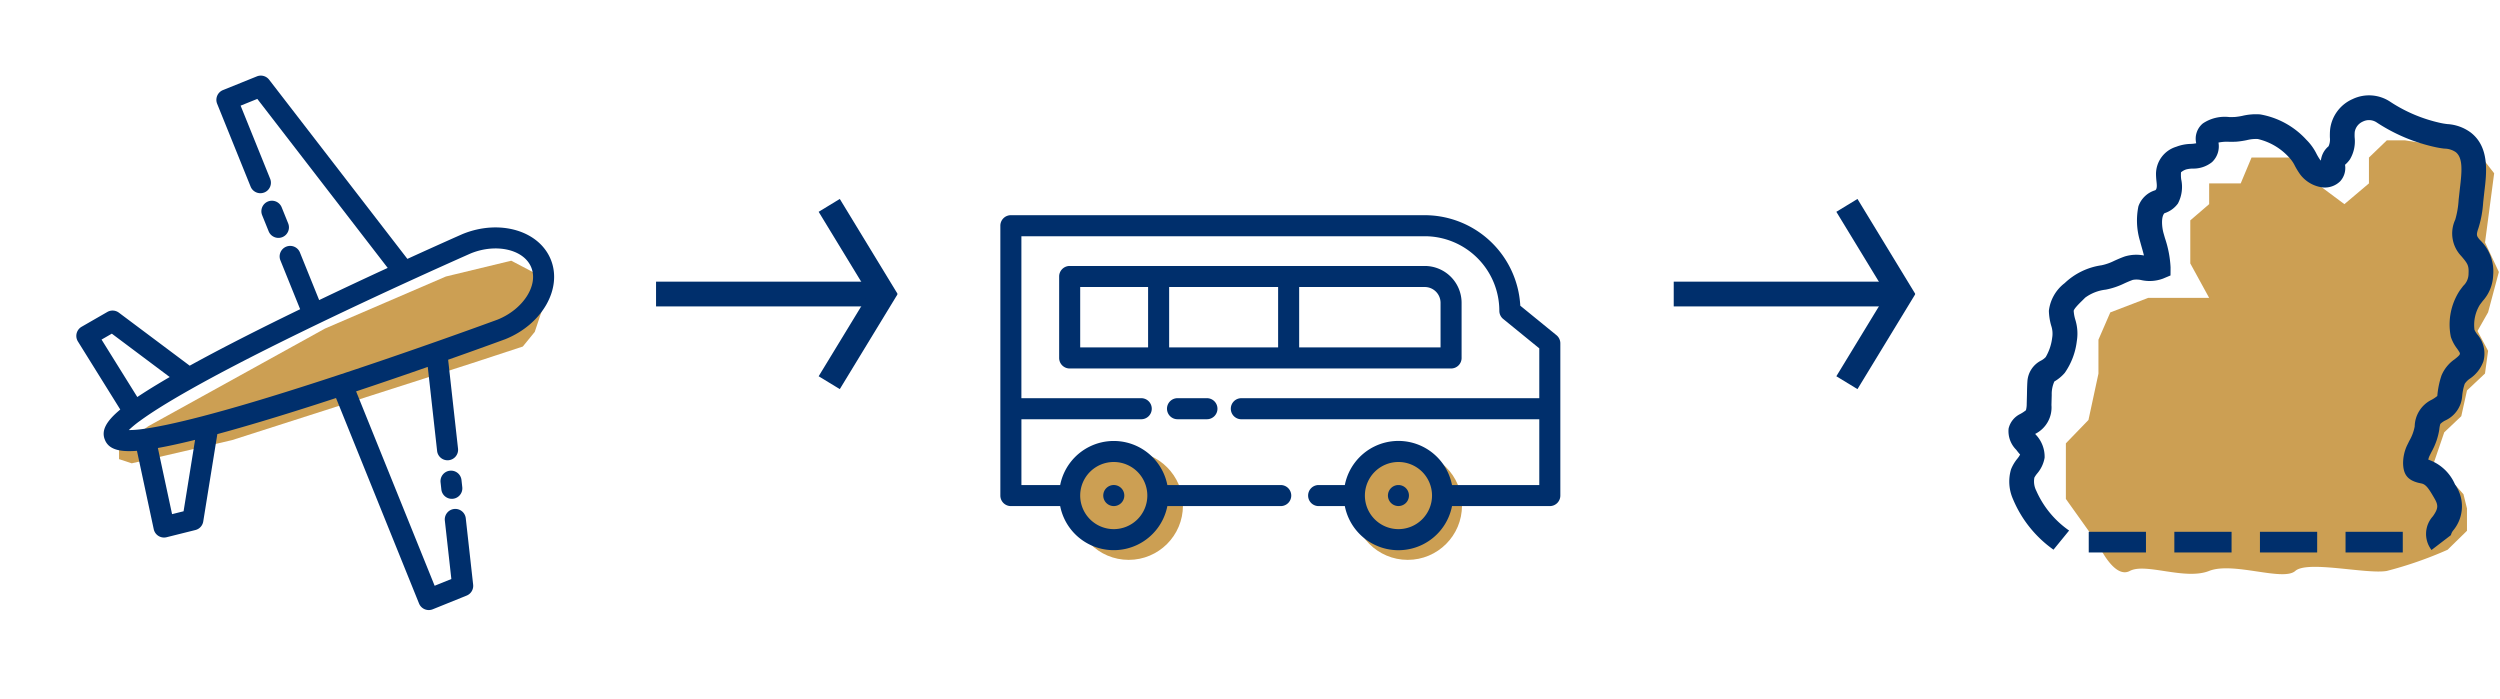 <?xml version="1.0" encoding="UTF-8"?>
<svg xmlns="http://www.w3.org/2000/svg" xmlns:xlink="http://www.w3.org/1999/xlink" width="232.236" height="64.968" viewBox="0 0 232.236 64.968">
  <defs>
    <clipPath id="clip-path">
      <rect id="Rectangle_6586" data-name="Rectangle 6586" width="46.304" height="43.9" fill="none"></rect>
    </clipPath>
    <clipPath id="clip-path-2">
      <rect id="Rectangle_6587" data-name="Rectangle 6587" width="52.02" height="44.677" transform="translate(0 0)" fill="#002f6c"></rect>
    </clipPath>
    <clipPath id="clip-path-3">
      <rect id="Rectangle_6588" data-name="Rectangle 6588" width="52.02" height="31.118" fill="#002f6c"></rect>
    </clipPath>
  </defs>
  <g id="Group_11433" data-name="Group 11433" transform="translate(-97.882 -998.404)">
    <g id="Group_10696" data-name="Group 10696" transform="translate(0 -26)">
      <path id="Path_95583" data-name="Path 95583" d="M10991.889,1177.11l-3.025-4.243V1167.7l2.1-2.173.926-4.3v-3.155l1.1-2.533,3.52-1.351h5.664l-1.752-3.2v-4l1.752-1.507v-1.928h2.932l1.006-2.4h4.07l1.967,2.4,2.588,1.928,2.281-1.928v-2.4l1.662-1.6h1.691l6.734,1.086,1.545,1.973-.848,6.428,1.285,2.744-1,3.744-.986,1.737.986,1.842-.289,2.108-1.672,1.573-.529,2.389-1.584,1.5-1.184,3.462,2.129,1.346.842.944.326,1.322v2.071l-1.8,1.764a36.245,36.245,0,0,1-5.652,1.969c-1.881.324-7.373-1-8.5,0s-5.775-.885-8.008,0-5.9-.783-7.361,0S10991.889,1177.11,10991.889,1177.11Z" transform="translate(-10699.074 -102.113)" fill="#cc9f53"></path>
      <g id="Mask_Group_10150" data-name="Mask Group 10150" transform="translate(283.813 1032.64)" clip-path="url(#clip-path)">
        <path id="Path_95571" data-name="Path 95571" d="M38.317,41.228a2.44,2.44,0,0,1,.131-3.136c.494-.712.519-1.007.139-1.66-.538-.931-.783-1.288-1.2-1.383-1.249-.229-1.691-.778-1.711-1.88a3.922,3.922,0,0,1,.36-1.637l.218-.445a4.176,4.176,0,0,0,.5-1.336,2.814,2.814,0,0,1,1.6-2.491,3.434,3.434,0,0,0,.5-.338,8.082,8.082,0,0,1,.388-1.9,3.431,3.431,0,0,1,1.225-1.512c.208-.166.443-.354.476-.465.026-.087.035-.117-.25-.522a3.682,3.682,0,0,1-.581-1.091,5.752,5.752,0,0,1,.843-4.329l.308-.409a1.54,1.54,0,0,0,.492-1.1c.037-.782-.051-.939-.679-1.673a3.037,3.037,0,0,1-.556-3.377,8.212,8.212,0,0,0,.315-1.839l.116-1.048c.2-1.654.29-2.866-.392-3.393a1.9,1.9,0,0,0-1.05-.321,8.3,8.3,0,0,1-.973-.169A16.127,16.127,0,0,1,33.206,1.5a1.274,1.274,0,0,0-1.258-.074,1.279,1.279,0,0,0-.765.975,4.093,4.093,0,0,0-.007.5,3.279,3.279,0,0,1-.44,2.044,2.814,2.814,0,0,1-.454.5,1.831,1.831,0,0,1-.441,1.523,2.037,2.037,0,0,1-1.62.582A3.1,3.1,0,0,1,26.11,6.333a7.184,7.184,0,0,1-.485-.79,3,3,0,0,0-.5-.737A5.635,5.635,0,0,0,22.174,3.05a3.409,3.409,0,0,0-.993.1,8.3,8.3,0,0,1-.929.143c-.211.017-.461.018-.726.016a3.836,3.836,0,0,0-1,.072,2.007,2.007,0,0,1-.6,1.816,2.767,2.767,0,0,1-1.808.6,2.672,2.672,0,0,0-.593.079,1.4,1.4,0,0,0-.478.267,3.176,3.176,0,0,0,.016.652,3.3,3.3,0,0,1-.306,2.25,2.487,2.487,0,0,1-1.251.9c-.308.315-.255,1.228-.086,1.844l.131.459a10.048,10.048,0,0,1,.525,2.72l-.005.757-.7.294a3.561,3.561,0,0,1-2,.14,2,2,0,0,0-.8-.023c-.279.1-.531.21-.777.321a6.94,6.94,0,0,1-1.736.585,3.975,3.975,0,0,0-1.914.745l-.292.291c-.241.236-.742.726-.776.937a3.632,3.632,0,0,0,.145.8,4.338,4.338,0,0,1,.144,2.019,6.472,6.472,0,0,1-1.119,2.941,3.741,3.741,0,0,1-.966.8,2.822,2.822,0,0,0-.244,1.248l-.026.945A2.742,2.742,0,0,1,1.5,30.444l.053.068a2.958,2.958,0,0,1,.822,2.146,3.035,3.035,0,0,1-.7,1.475,2.483,2.483,0,0,0-.25.369A1.9,1.9,0,0,0,1.6,35.721a8.818,8.818,0,0,0,3.051,3.7L3.2,41.2A10.89,10.89,0,0,1-.563,36.5a4.015,4.015,0,0,1-.179-2.77,3.7,3.7,0,0,1,.579-.978A2.378,2.378,0,0,0,.1,32.363a5.7,5.7,0,0,1-.362-.445A2.438,2.438,0,0,1-.97,29.945,2.01,2.01,0,0,1,.1,28.6a3.475,3.475,0,0,0,.541-.355,2.243,2.243,0,0,0,.072-.6l.023-.866c.006-.4.013-.8.04-1.2A2.329,2.329,0,0,1,2.06,23.625a1.631,1.631,0,0,0,.417-.318,4.631,4.631,0,0,0,.6-1.787,2.305,2.305,0,0,0-.093-1.141,5.482,5.482,0,0,1-.213-1.368,3.79,3.79,0,0,1,1.466-2.572,6.242,6.242,0,0,1,3.43-1.66,4.894,4.894,0,0,0,1.181-.416c.306-.137.62-.276.967-.4a3.689,3.689,0,0,1,1.788-.092c-.081-.333-.18-.675-.269-.983L11.2,12.4a6.58,6.58,0,0,1-.111-3.1,2.375,2.375,0,0,1,1.559-1.488c.2-.111.15-.543.125-.775a6.96,6.96,0,0,1-.05-.7A2.649,2.649,0,0,1,14.6,3.771a4,4,0,0,1,1.352-.266,2.989,2.989,0,0,0,.507-.06A1.838,1.838,0,0,1,17.08,1.6a3.637,3.637,0,0,1,2.458-.588c.191,0,.371,0,.524-.009A6.019,6.019,0,0,0,20.738.9,5.442,5.442,0,0,1,22.394.763a7.568,7.568,0,0,1,4.3,2.361,4.879,4.879,0,0,1,.943,1.31,4.89,4.89,0,0,0,.325.54.543.543,0,0,0,.075.08,1.808,1.808,0,0,1,.047-.255,2,2,0,0,1,.666-1.072,1.511,1.511,0,0,0,.127-.79,6.417,6.417,0,0,1,.021-.788A3.527,3.527,0,0,1,30.992-.662a3.547,3.547,0,0,1,3.516.27,13.893,13.893,0,0,0,4.577,1.936,6.023,6.023,0,0,0,.711.12,4.07,4.07,0,0,1,2.16.781c1.77,1.367,1.481,3.75,1.269,5.489l-.11,1a10.024,10.024,0,0,1-.432,2.37c-.234.67-.187.752.133,1.126A4.038,4.038,0,0,1,44.044,15.7a3.767,3.767,0,0,1-.967,2.392l-.27.357a3.573,3.573,0,0,0-.5,2.327,2.106,2.106,0,0,0,.256.419,2.725,2.725,0,0,1,.573,2.506A3.259,3.259,0,0,1,41.9,25.3a1.781,1.781,0,0,0-.5.491,4.868,4.868,0,0,0-.237,1.175,2.7,2.7,0,0,1-1.6,2.245,1.819,1.819,0,0,0-.43.311,2.617,2.617,0,0,0-.094.518,6.251,6.251,0,0,1-.72,2.069l-.2.4a1.6,1.6,0,0,0-.105.324A4.171,4.171,0,0,1,40.5,35.144a3.507,3.507,0,0,1-.16,4.258,1.054,1.054,0,0,0-.221.445Z" transform="translate(1.627 1.627)" fill="#002f6c"></path>
        <path id="Path_95581" data-name="Path 95581" d="M26.744-.585H21.428V-2.5h5.317Zm-7.952,0H13.476V-2.5h5.317Zm-7.952,0H5.524V-2.5h5.317Zm-7.952,0H-2.428V-2.5H2.889Z" transform="translate(10.529 43.668)" fill="#002f6c"></path>
      </g>
    </g>
    <g id="Group_10694" data-name="Group 10694" transform="translate(0 -26)">
      <path id="Path_95584" data-name="Path 95584" d="M10745.5,1170.764l16.384-9.053,11.229-4.834,6.071-1.468,2.394,1.258.706,2.61-.916,2.742-1.112,1.364-4.878,1.6-22.134,7.093-9.315,2.155-1.18-.389v-1.162Z" transform="translate(-10633.809 -106.787)" fill="#cc9f53"></path>
      <g id="Group_10152" data-name="Group 10152" transform="translate(139.306 1024.404) rotate(68)" clip-path="url(#clip-path-2)">
        <path id="Path_95572" data-name="Path 95572" d="M.714,1.919l.641.18A.978.978,0,0,0,1.883.216L1.242.036A.978.978,0,1,0,.714,1.919" transform="translate(40.662 15.333)" fill="#002f6c"></path>
        <path id="Path_95573" data-name="Path 95573" d="M3.57.978A.978.978,0,0,0,2.592,0H.978a.978.978,0,1,0,0,1.956H2.592A.978.978,0,0,0,3.57.978" transform="translate(11.162 21.361)" fill="#002f6c"></path>
        <path id="Path_95574" data-name="Path 95574" d="M10.258,22.338a.978.978,0,0,0-.978-.978H1.955V19.687l19.094-5.349c.1,2.116.23,4.523.386,7.023h-4.8a.978.978,0,0,0,0,1.955h4.924q.065.969.136,1.942c.272,3.705.569,6.9.886,9.535L15.55,39.048a.978.978,0,0,0-.463.972l.38,2.731a.979.979,0,0,0,.968.843.993.993,0,0,0,.168-.014L23.941,42.3c.542,1.7,1.179,2.379,2.069,2.379S27.536,44,28.078,42.3l7.336,1.282a1.008,1.008,0,0,0,.169.014.978.978,0,0,0,.968-.843l.382-2.731a.976.976,0,0,0-.462-.972l-7.036-4.256c.318-2.639.615-5.829.887-9.535.048-.648.092-1.3.136-1.942H51.041a.977.977,0,0,0,.978-.978V18.945A.977.977,0,0,0,51.3,18l-5.994-1.68a.978.978,0,0,0-.527,1.883l5.28,1.479v1.674H30.584c.157-2.5.285-4.907.386-7.023l7.585,2.125a.978.978,0,0,0,.527-1.883l-8.021-2.247c.149-3.345.218-5.583.219-5.628v-.03C31.281,2.994,28.917,0,26.01,0s-5.272,2.994-5.272,6.674V6.7c0,.045.07,2.283.219,5.628L.714,18A.977.977,0,0,0,0,18.945v3.393a.978.978,0,0,0,.978.978h8.3a.978.978,0,0,0,.978-.978M34.907,40.388l-.153,1.091L28.562,40.4c.143-.681.282-1.454.421-2.33.059-.368.117-.755.174-1.157ZM26.01,1.956c1.794,0,3.311,2.152,3.316,4.7-.013.411-.277,8.775-.878,17.353-.7,10.066-1.472,14.756-2.023,16.939,0,.021-.013.041-.018.062v.009a9.583,9.583,0,0,1-.4,1.262,9.674,9.674,0,0,1-.4-1.262s0-.007,0-.01c0-.023-.013-.043-.018-.065-.551-2.184-1.319-6.872-2.022-16.93-.6-8.578-.865-16.947-.878-17.358.005-2.551,1.522-4.7,3.317-4.7M22.862,36.91c.057.4.115.789.174,1.157.139.876.279,1.649.421,2.33l-6.193,1.081-.152-1.091Z" transform="translate(0 0)" fill="#002f6c"></path>
      </g>
    </g>
    <g id="Group_11432" data-name="Group 11432">
      <path id="Line_475" data-name="Line 475" d="M21.45-.7H0V-3H21.45Z" transform="translate(158.825 1027.568)" fill="#002f6c"></path>
      <g id="Group_10154" data-name="Group 10154" transform="translate(173.931 1016.885)">
        <path id="Line_476" data-name="Line 476" d="M2.8,8.445-2.563-.365-.6-1.56,4.763,7.25Z" transform="translate(2.563 1.56)" fill="#002f6c"></path>
        <path id="Line_477" data-name="Line 477" d="M-.6,8.445-2.563,7.25,2.8-1.56,4.763-.365Z" transform="translate(2.563 9.221)" fill="#002f6c"></path>
      </g>
    </g>
    <g id="Group_11431" data-name="Group 11431">
      <path id="Line_475-2" data-name="Line 475" d="M21.45-.7H0V-3H21.45Z" transform="translate(253.362 1027.568)" fill="#002f6c"></path>
      <g id="Group_10154-2" data-name="Group 10154" transform="translate(268.468 1016.885)">
        <path id="Line_476-2" data-name="Line 476" d="M2.8,8.445-2.563-.365-.6-1.56,4.763,7.25Z" transform="translate(2.563 1.56)" fill="#002f6c"></path>
        <path id="Line_477-2" data-name="Line 477" d="M-.6,8.445-2.563,7.25,2.8-1.56,4.763-.365Z" transform="translate(2.563 9.221)" fill="#002f6c"></path>
      </g>
    </g>
    <g id="Group_10695" data-name="Group 10695" transform="translate(0 -26)">
      <circle id="Ellipse_361" data-name="Ellipse 361" cx="5.041" cy="5.041" r="5.041" transform="translate(197.689 1066.33)" fill="#cc9f53"></circle>
      <circle id="Ellipse_362" data-name="Ellipse 362" cx="5.041" cy="5.041" r="5.041" transform="translate(223.611 1066.33)" fill="#cc9f53"></circle>
      <g id="Group_10156" data-name="Group 10156" transform="translate(190.809 1044.394)" clip-path="url(#clip-path-3)">
        <path id="Path_95576" data-name="Path 95576" d="M51.644,20.858V15.737a3.426,3.426,0,0,0-3.422-3.423H15.237a.977.977,0,0,0-.978.978v7.567a.978.978,0,0,0,.978.978h35.43a.978.978,0,0,0,.978-.978M22.521,19.88H16.214V14.269h6.307Zm12.079,0H24.477V14.269H34.6Zm15.089,0H36.555V14.269H48.222a1.469,1.469,0,0,1,1.467,1.468Z" transform="translate(-8.797 -7.597)" fill="#002f6c"></path>
        <path id="Path_95577" data-name="Path 95577" d="M51.66,11.147,48.3,8.409A8.9,8.9,0,0,0,39.425,0H.978A.977.977,0,0,0,0,.978V26.045a.978.978,0,0,0,.978.978H5.557a5.074,5.074,0,0,0,9.957,0h10.5a.978.978,0,1,0,0-1.955h-10.5a5.074,5.074,0,0,0-9.957,0h-3.6V18.956H13.087a.978.978,0,0,0,0-1.957H1.955V1.955H39.425a6.937,6.937,0,0,1,6.928,6.929.977.977,0,0,0,.361.758l3.35,2.728V17H22.387a.978.978,0,0,0,0,1.957H50.064v6.111H41.957a5.073,5.073,0,0,0-9.957,0H29.536a.978.978,0,0,0,0,1.955H32a5.073,5.073,0,0,0,9.957,0h9.085a.978.978,0,0,0,.978-.978V11.906a.977.977,0,0,0-.36-.758M7.417,26.044a3.118,3.118,0,1,1,3.118,3.119,3.121,3.121,0,0,1-3.118-3.119h0Zm29.561,3.119A3.118,3.118,0,1,1,40.1,26.045a3.121,3.121,0,0,1-3.118,3.118" transform="translate(0 0)" fill="#002f6c"></path>
        <path id="Path_95578" data-name="Path 95578" d="M41.392,44.38a.978.978,0,1,0,0,1.956h2.732a.978.978,0,0,0,0-1.956Z" transform="translate(-24.934 -27.381)" fill="#002f6c"></path>
        <path id="Path_95579" data-name="Path 95579" d="M25.933,67.4a.981.981,0,0,0,.978-.978.978.978,0,1,0-1.67.69.978.978,0,0,0,.692.287" transform="translate(-15.396 -40.377)" fill="#002f6c"></path>
        <path id="Path_95580" data-name="Path 95580" d="M94.966,65.443a.976.976,0,1,0,.692.286.979.979,0,0,0-.692-.286" transform="translate(-57.987 -40.376)" fill="#002f6c"></path>
      </g>
    </g>
  </g>
</svg>

